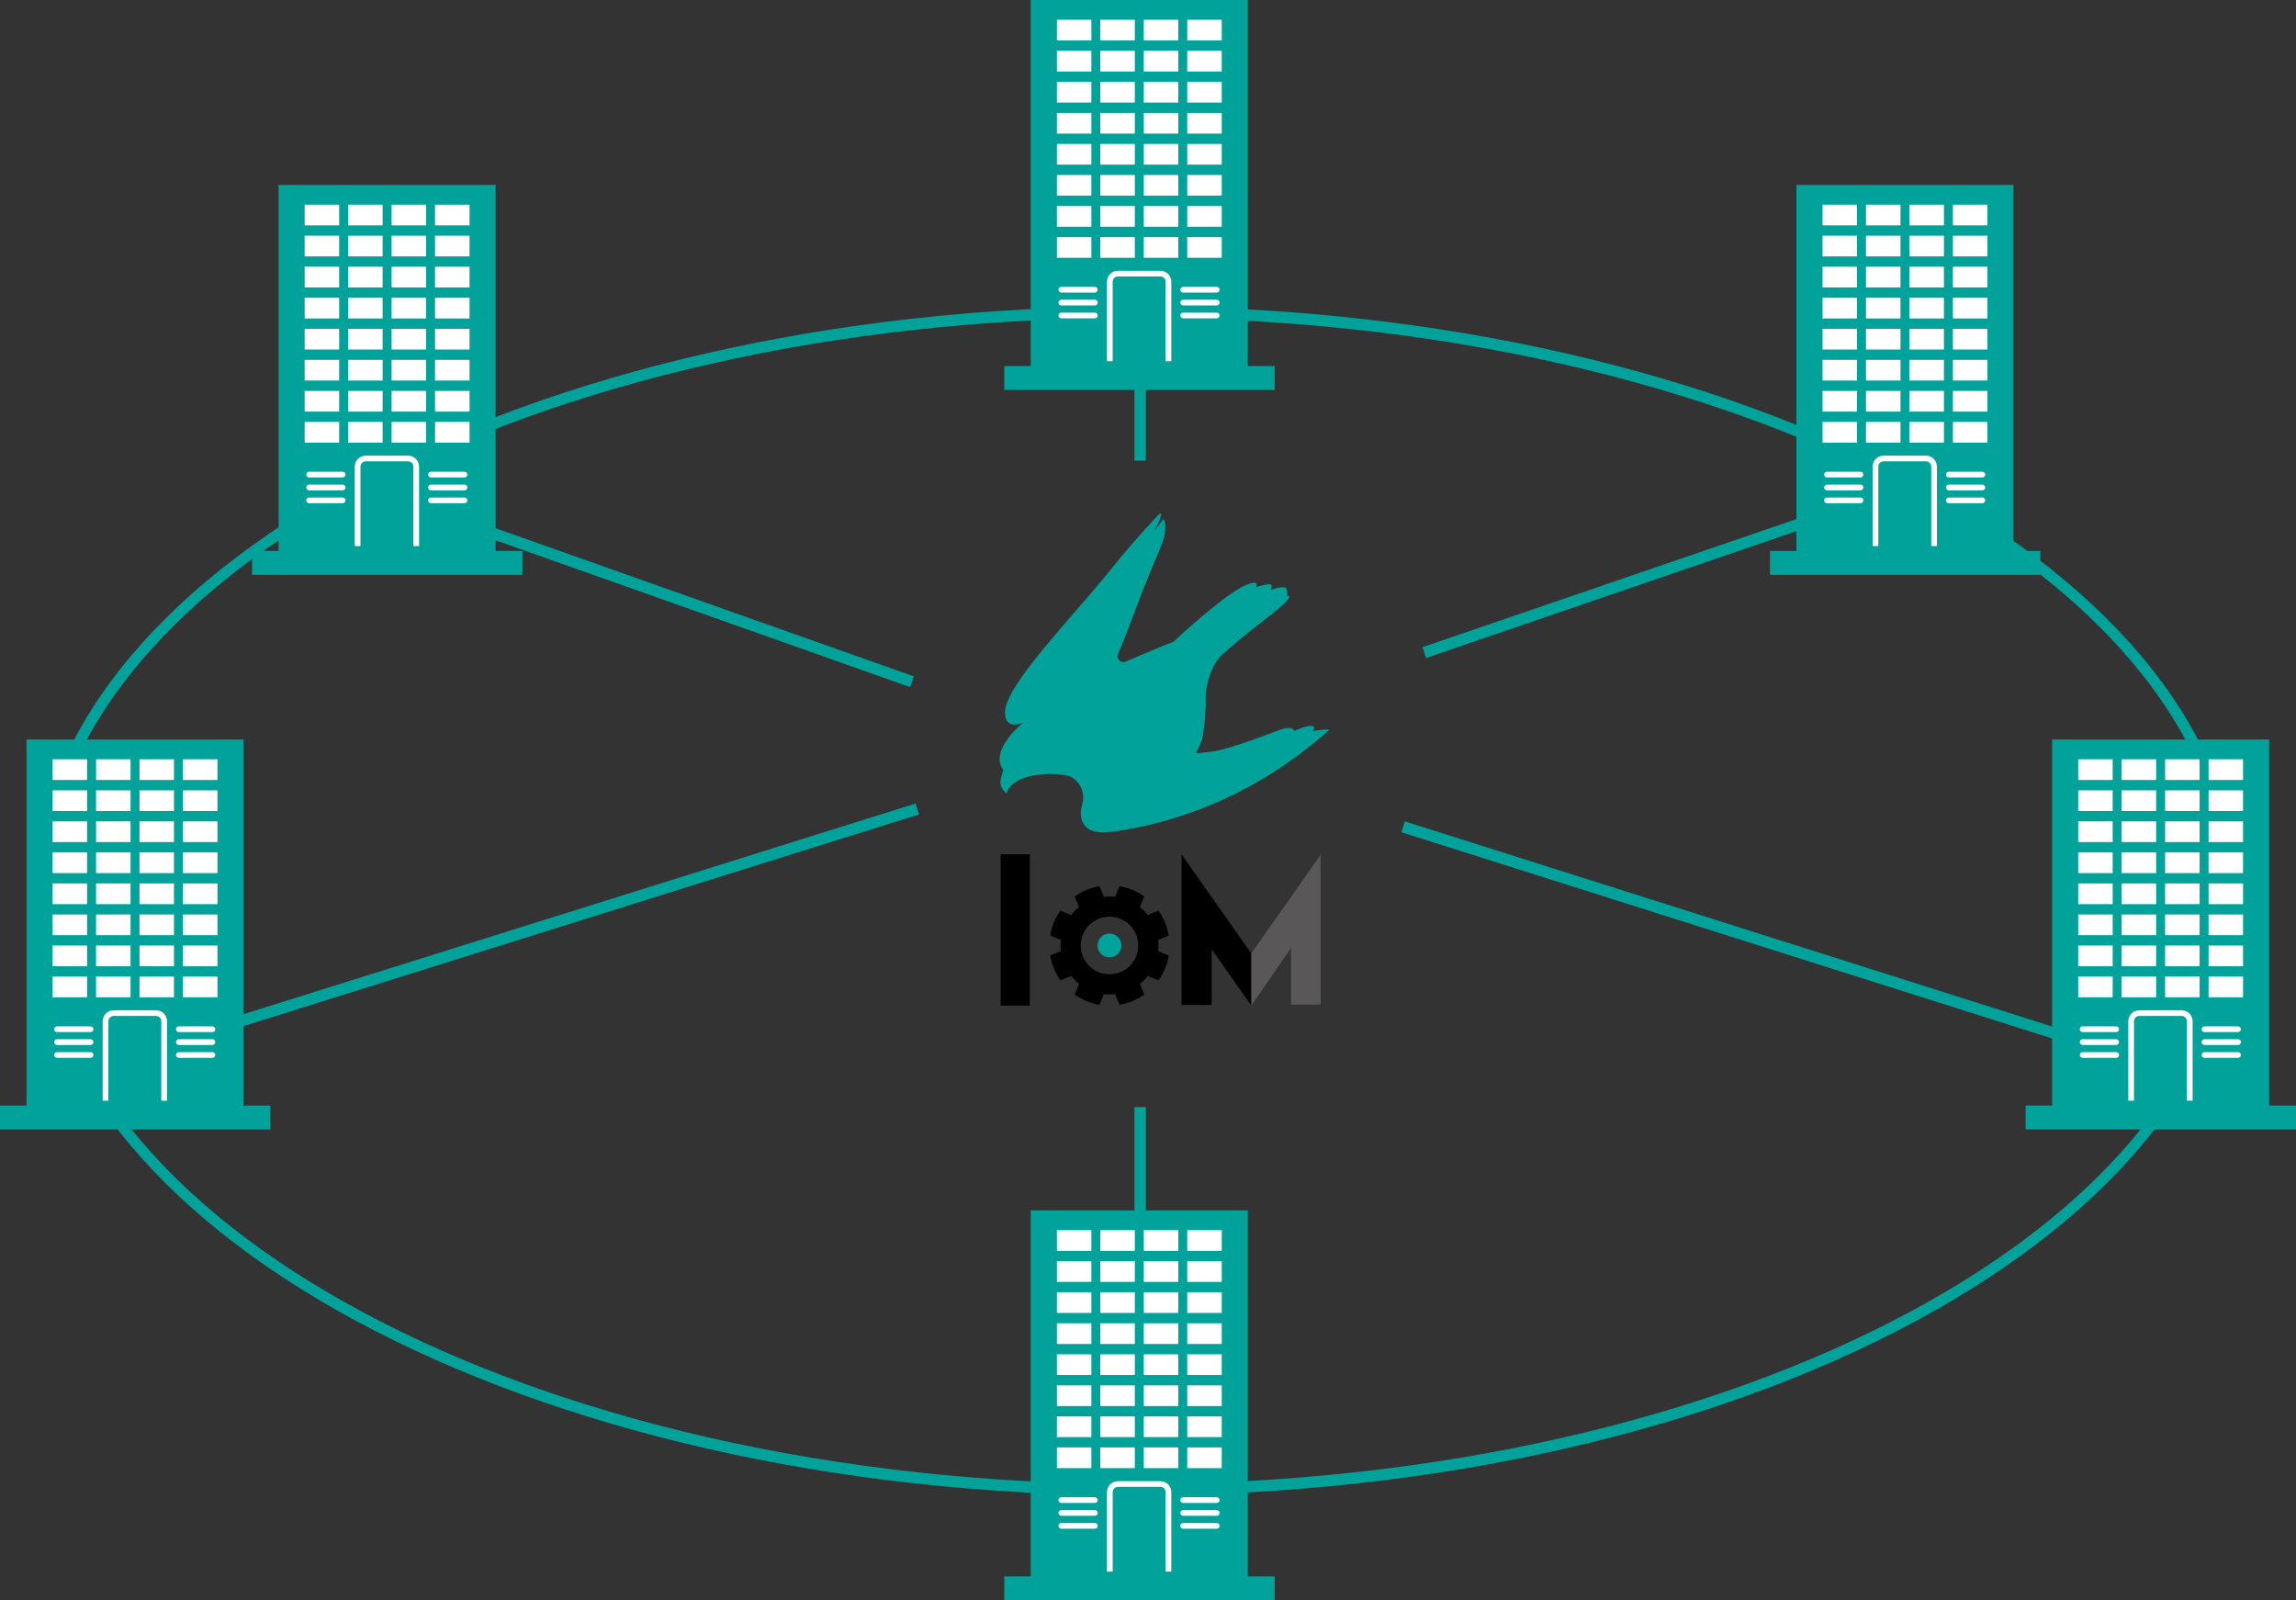 <?xml version="1.0" encoding="utf-8"?>
<!-- Generator: Adobe Illustrator 16.0.0, SVG Export Plug-In . SVG Version: 6.00 Build 0)  -->
<!DOCTYPE svg PUBLIC "-//W3C//DTD SVG 1.1//EN" "http://www.w3.org/Graphics/SVG/1.1/DTD/svg11.dtd">
<svg version="1.1" id="レイヤー_1" xmlns="http://www.w3.org/2000/svg" xmlns:xlink="http://www.w3.org/1999/xlink" x="0px"
	 y="0px" width="282.762px" height="197.072px" viewBox="0 0 282.762 197.072" enable-background="new 0 0 282.762 197.072"
	 xml:space="preserve">
<rect x="0" y="0" width="282.762" height="197.072" fill="#333333" stroke="none"/>
<g>
	<path fill="#00A29A" d="M139.915,184.152c-74.912,0-135.857-32.842-135.857-73.213c0-40.369,60.946-73.211,135.857-73.211
		c74.912,0,135.857,32.842,135.857,73.211C275.772,151.311,214.827,184.152,139.915,184.152z M139.915,39.133
		c-74.138,0-134.453,32.213-134.453,71.807c0,39.596,60.315,71.811,134.453,71.811c74.137,0,134.453-32.215,134.453-71.811
		C274.368,71.346,214.052,39.133,139.915,39.133z"/>
	<g>
		<rect x="126.945" fill="#00A29A" width="26.729" height="45.984"/>
		<rect x="123.682" y="45.076" fill="#00A29A" width="33.299" height="2.945"/>
		<g>
			<rect x="130.16" y="2.436" fill="#FFFFFF" width="4.246" height="2.547"/>
			<rect x="135.511" y="2.436" fill="#FFFFFF" width="4.248" height="2.547"/>
			<rect x="140.862" y="2.436" fill="#FFFFFF" width="4.248" height="2.547"/>
			<rect x="146.214" y="2.436" fill="#FFFFFF" width="4.248" height="2.547"/>
		</g>
		<g>
			<rect x="130.16" y="6.258" fill="#FFFFFF" width="4.246" height="2.549"/>
			<rect x="135.511" y="6.258" fill="#FFFFFF" width="4.248" height="2.549"/>
			<rect x="140.862" y="6.258" fill="#FFFFFF" width="4.248" height="2.549"/>
			<rect x="146.214" y="6.258" fill="#FFFFFF" width="4.248" height="2.549"/>
		</g>
		<g>
			<rect x="130.16" y="10.078" fill="#FFFFFF" width="4.246" height="2.551"/>
			<rect x="135.511" y="10.078" fill="#FFFFFF" width="4.248" height="2.551"/>
			<rect x="140.862" y="10.078" fill="#FFFFFF" width="4.248" height="2.551"/>
			<rect x="146.214" y="10.078" fill="#FFFFFF" width="4.248" height="2.551"/>
		</g>
		<g>
			<rect x="130.16" y="13.902" fill="#FFFFFF" width="4.246" height="2.549"/>
			<rect x="135.511" y="13.902" fill="#FFFFFF" width="4.248" height="2.549"/>
			<rect x="140.862" y="13.902" fill="#FFFFFF" width="4.248" height="2.549"/>
			<rect x="146.214" y="13.902" fill="#FFFFFF" width="4.248" height="2.549"/>
		</g>
		<g>
			<rect x="130.16" y="17.725" fill="#FFFFFF" width="4.246" height="2.549"/>
			<rect x="135.511" y="17.725" fill="#FFFFFF" width="4.248" height="2.549"/>
			<rect x="140.862" y="17.725" fill="#FFFFFF" width="4.248" height="2.549"/>
			<rect x="146.214" y="17.725" fill="#FFFFFF" width="4.248" height="2.549"/>
		</g>
		<g>
			<rect x="130.16" y="21.549" fill="#FFFFFF" width="4.246" height="2.545"/>
			<rect x="135.511" y="21.549" fill="#FFFFFF" width="4.248" height="2.545"/>
			<rect x="140.862" y="21.549" fill="#FFFFFF" width="4.248" height="2.545"/>
			<rect x="146.214" y="21.549" fill="#FFFFFF" width="4.248" height="2.545"/>
		</g>
		<g>
			<rect x="130.16" y="25.371" fill="#FFFFFF" width="4.246" height="2.547"/>
			<rect x="135.511" y="25.371" fill="#FFFFFF" width="4.248" height="2.547"/>
			<rect x="140.862" y="25.371" fill="#FFFFFF" width="4.248" height="2.547"/>
			<rect x="146.214" y="25.371" fill="#FFFFFF" width="4.248" height="2.547"/>
		</g>
		<g>
			<rect x="130.16" y="29.191" fill="#FFFFFF" width="4.246" height="2.551"/>
			<rect x="135.511" y="29.191" fill="#FFFFFF" width="4.248" height="2.551"/>
			<rect x="140.862" y="29.191" fill="#FFFFFF" width="4.248" height="2.551"/>
			<rect x="146.214" y="29.191" fill="#FFFFFF" width="4.248" height="2.551"/>
		</g>
		<path fill="#FFFFFF" d="M144.251,44.479h-0.702v-9.789c0-0.355-0.288-0.645-0.646-0.645h-5.229c-0.354,0-0.644,0.289-0.644,0.645
			v9.789h-0.701v-9.789c0-0.742,0.604-1.346,1.345-1.346h5.229c0.742,0,1.348,0.604,1.348,1.346V44.479z"/>
		<g>
			<path fill="#FFFFFF" d="M134.838,36.027h-4.134c-0.193,0-0.351-0.156-0.351-0.35s0.158-0.352,0.351-0.352h4.134
				c0.195,0,0.352,0.158,0.352,0.352S135.033,36.027,134.838,36.027z"/>
			<path fill="#FFFFFF" d="M134.838,37.615h-4.134c-0.193,0-0.351-0.158-0.351-0.354c0-0.193,0.158-0.352,0.351-0.352h4.134
				c0.195,0,0.352,0.158,0.352,0.352C135.19,37.457,135.033,37.615,134.838,37.615z"/>
			<path fill="#FFFFFF" d="M134.838,39.199h-4.134c-0.193,0-0.351-0.158-0.351-0.354c0-0.191,0.158-0.348,0.351-0.348h4.134
				c0.195,0,0.352,0.156,0.352,0.348C135.19,39.041,135.033,39.199,134.838,39.199z"/>
		</g>
		<g>
			<path fill="#FFFFFF" d="M149.846,36.027h-4.134c-0.193,0-0.352-0.156-0.352-0.35s0.158-0.352,0.352-0.352h4.134
				c0.194,0,0.352,0.158,0.352,0.352S150.04,36.027,149.846,36.027z"/>
			<path fill="#FFFFFF" d="M149.846,37.615h-4.134c-0.193,0-0.352-0.158-0.352-0.354c0-0.193,0.158-0.352,0.352-0.352h4.134
				c0.194,0,0.352,0.158,0.352,0.352C150.197,37.457,150.04,37.615,149.846,37.615z"/>
			<path fill="#FFFFFF" d="M149.846,39.199h-4.134c-0.193,0-0.352-0.158-0.352-0.354c0-0.191,0.158-0.348,0.352-0.348h4.134
				c0.194,0,0.352,0.156,0.352,0.348C150.197,39.041,150.04,39.199,149.846,39.199z"/>
		</g>
	</g>
	<g>
		<rect x="126.945" y="149.051" fill="#00A29A" width="26.729" height="45.982"/>
		<rect x="123.682" y="194.127" fill="#00A29A" width="33.299" height="2.945"/>
		<g>
			<rect x="130.16" y="151.484" fill="#FFFFFF" width="4.246" height="2.549"/>
			<rect x="135.511" y="151.484" fill="#FFFFFF" width="4.248" height="2.549"/>
			<rect x="140.862" y="151.484" fill="#FFFFFF" width="4.248" height="2.549"/>
			<rect x="146.214" y="151.484" fill="#FFFFFF" width="4.248" height="2.549"/>
		</g>
		<g>
			<rect x="130.16" y="155.309" fill="#FFFFFF" width="4.246" height="2.547"/>
			<rect x="135.511" y="155.309" fill="#FFFFFF" width="4.248" height="2.547"/>
			<rect x="140.862" y="155.309" fill="#FFFFFF" width="4.248" height="2.547"/>
			<rect x="146.214" y="155.309" fill="#FFFFFF" width="4.248" height="2.547"/>
		</g>
		<g>
			<rect x="130.16" y="159.129" fill="#FFFFFF" width="4.246" height="2.549"/>
			<rect x="135.511" y="159.129" fill="#FFFFFF" width="4.248" height="2.549"/>
			<rect x="140.862" y="159.129" fill="#FFFFFF" width="4.248" height="2.549"/>
			<rect x="146.214" y="159.129" fill="#FFFFFF" width="4.248" height="2.549"/>
		</g>
		<g>
			<rect x="130.16" y="162.953" fill="#FFFFFF" width="4.246" height="2.547"/>
			<rect x="135.511" y="162.953" fill="#FFFFFF" width="4.248" height="2.547"/>
			<rect x="140.862" y="162.953" fill="#FFFFFF" width="4.248" height="2.547"/>
			<rect x="146.214" y="162.953" fill="#FFFFFF" width="4.248" height="2.547"/>
		</g>
		<g>
			<rect x="130.16" y="166.775" fill="#FFFFFF" width="4.246" height="2.547"/>
			<rect x="135.511" y="166.775" fill="#FFFFFF" width="4.248" height="2.547"/>
			<rect x="140.862" y="166.775" fill="#FFFFFF" width="4.248" height="2.547"/>
			<rect x="146.214" y="166.775" fill="#FFFFFF" width="4.248" height="2.547"/>
		</g>
		<g>
			<rect x="130.16" y="170.6" fill="#FFFFFF" width="4.246" height="2.545"/>
			<rect x="135.511" y="170.6" fill="#FFFFFF" width="4.248" height="2.545"/>
			<rect x="140.862" y="170.6" fill="#FFFFFF" width="4.248" height="2.545"/>
			<rect x="146.214" y="170.6" fill="#FFFFFF" width="4.248" height="2.545"/>
		</g>
		<g>
			<rect x="130.16" y="174.422" fill="#FFFFFF" width="4.246" height="2.547"/>
			<rect x="135.511" y="174.422" fill="#FFFFFF" width="4.248" height="2.547"/>
			<rect x="140.862" y="174.422" fill="#FFFFFF" width="4.248" height="2.547"/>
			<rect x="146.214" y="174.422" fill="#FFFFFF" width="4.248" height="2.547"/>
		</g>
		<g>
			<rect x="130.16" y="178.242" fill="#FFFFFF" width="4.246" height="2.549"/>
			<rect x="135.511" y="178.242" fill="#FFFFFF" width="4.248" height="2.549"/>
			<rect x="140.862" y="178.242" fill="#FFFFFF" width="4.248" height="2.549"/>
			<rect x="146.214" y="178.242" fill="#FFFFFF" width="4.248" height="2.549"/>
		</g>
		<path fill="#FFFFFF" d="M144.251,193.529h-0.702v-9.789c0-0.355-0.288-0.645-0.646-0.645h-5.229c-0.354,0-0.644,0.289-0.644,0.645
			v9.789h-0.701v-9.789c0-0.744,0.604-1.346,1.345-1.346h5.229c0.742,0,1.348,0.602,1.348,1.346V193.529z"/>
		<g>
			<path fill="#FFFFFF" d="M134.838,185.078h-4.134c-0.193,0-0.351-0.156-0.351-0.352c0-0.193,0.158-0.35,0.351-0.35h4.134
				c0.195,0,0.352,0.156,0.352,0.35C135.19,184.922,135.033,185.078,134.838,185.078z"/>
			<path fill="#FFFFFF" d="M134.838,186.664h-4.134c-0.193,0-0.351-0.156-0.351-0.352c0-0.193,0.158-0.352,0.351-0.352h4.134
				c0.195,0,0.352,0.158,0.352,0.352C135.19,186.508,135.033,186.664,134.838,186.664z"/>
			<path fill="#FFFFFF" d="M134.838,188.248h-4.134c-0.193,0-0.351-0.156-0.351-0.352c0-0.193,0.158-0.348,0.351-0.348h4.134
				c0.195,0,0.352,0.154,0.352,0.348C135.19,188.092,135.033,188.248,134.838,188.248z"/>
		</g>
		<g>
			<path fill="#FFFFFF" d="M149.846,185.078h-4.134c-0.193,0-0.352-0.156-0.352-0.352c0-0.193,0.158-0.35,0.352-0.35h4.134
				c0.194,0,0.352,0.156,0.352,0.35C150.197,184.922,150.04,185.078,149.846,185.078z"/>
			<path fill="#FFFFFF" d="M149.846,186.664h-4.134c-0.193,0-0.352-0.156-0.352-0.352c0-0.193,0.158-0.352,0.352-0.352h4.134
				c0.194,0,0.352,0.158,0.352,0.352C150.197,186.508,150.04,186.664,149.846,186.664z"/>
			<path fill="#FFFFFF" d="M149.846,188.248h-4.134c-0.193,0-0.352-0.156-0.352-0.352c0-0.193,0.158-0.348,0.352-0.348h4.134
				c0.194,0,0.352,0.154,0.352,0.348C150.197,188.092,150.04,188.248,149.846,188.248z"/>
		</g>
	</g>
	<g>
		<rect x="221.237" y="22.768" fill="#00A29A" width="26.73" height="45.982"/>
		<rect x="217.976" y="67.844" fill="#00A29A" width="33.299" height="2.945"/>
		<g>
			<rect x="224.453" y="25.203" fill="#FFFFFF" width="4.246" height="2.547"/>
			<rect x="229.804" y="25.203" fill="#FFFFFF" width="4.248" height="2.547"/>
			<rect x="235.155" y="25.203" fill="#FFFFFF" width="4.248" height="2.547"/>
			<rect x="240.507" y="25.203" fill="#FFFFFF" width="4.248" height="2.547"/>
		</g>
		<g>
			<rect x="224.453" y="29.025" fill="#FFFFFF" width="4.246" height="2.547"/>
			<rect x="229.804" y="29.025" fill="#FFFFFF" width="4.248" height="2.547"/>
			<rect x="235.155" y="29.025" fill="#FFFFFF" width="4.248" height="2.547"/>
			<rect x="240.507" y="29.025" fill="#FFFFFF" width="4.248" height="2.547"/>
		</g>
		<g>
			<rect x="224.453" y="32.846" fill="#FFFFFF" width="4.246" height="2.551"/>
			<rect x="229.804" y="32.846" fill="#FFFFFF" width="4.248" height="2.551"/>
			<rect x="235.155" y="32.846" fill="#FFFFFF" width="4.248" height="2.551"/>
			<rect x="240.507" y="32.846" fill="#FFFFFF" width="4.248" height="2.551"/>
		</g>
		<g>
			<rect x="224.453" y="36.67" fill="#FFFFFF" width="4.246" height="2.549"/>
			<rect x="229.804" y="36.67" fill="#FFFFFF" width="4.248" height="2.549"/>
			<rect x="235.155" y="36.67" fill="#FFFFFF" width="4.248" height="2.549"/>
			<rect x="240.507" y="36.67" fill="#FFFFFF" width="4.248" height="2.549"/>
		</g>
		<g>
			<rect x="224.453" y="40.492" fill="#FFFFFF" width="4.246" height="2.549"/>
			<rect x="229.804" y="40.492" fill="#FFFFFF" width="4.248" height="2.549"/>
			<rect x="235.155" y="40.492" fill="#FFFFFF" width="4.248" height="2.549"/>
			<rect x="240.507" y="40.492" fill="#FFFFFF" width="4.248" height="2.549"/>
		</g>
		<g>
			<rect x="224.453" y="44.316" fill="#FFFFFF" width="4.246" height="2.545"/>
			<rect x="229.804" y="44.316" fill="#FFFFFF" width="4.248" height="2.545"/>
			<rect x="235.155" y="44.316" fill="#FFFFFF" width="4.248" height="2.545"/>
			<rect x="240.507" y="44.316" fill="#FFFFFF" width="4.248" height="2.545"/>
		</g>
		<g>
			<rect x="224.453" y="48.139" fill="#FFFFFF" width="4.246" height="2.547"/>
			<rect x="229.804" y="48.139" fill="#FFFFFF" width="4.248" height="2.547"/>
			<rect x="235.155" y="48.139" fill="#FFFFFF" width="4.248" height="2.547"/>
			<rect x="240.507" y="48.139" fill="#FFFFFF" width="4.248" height="2.547"/>
		</g>
		<g>
			<rect x="224.453" y="51.959" fill="#FFFFFF" width="4.246" height="2.551"/>
			<rect x="229.804" y="51.959" fill="#FFFFFF" width="4.248" height="2.551"/>
			<rect x="235.155" y="51.959" fill="#FFFFFF" width="4.248" height="2.551"/>
			<rect x="240.507" y="51.959" fill="#FFFFFF" width="4.248" height="2.551"/>
		</g>
		<path fill="#FFFFFF" d="M238.543,67.246h-0.702v-9.789c0-0.355-0.287-0.645-0.645-0.645h-5.229c-0.354,0-0.645,0.289-0.645,0.645
			v9.789h-0.7v-9.789c0-0.742,0.604-1.346,1.345-1.346h5.229c0.742,0,1.347,0.604,1.347,1.346V67.246z"/>
		<g>
			<path fill="#FFFFFF" d="M229.132,58.795h-4.135c-0.193,0-0.352-0.156-0.352-0.35s0.158-0.352,0.352-0.352h4.135
				c0.194,0,0.351,0.158,0.351,0.352S229.326,58.795,229.132,58.795z"/>
			<path fill="#FFFFFF" d="M229.132,60.383h-4.135c-0.193,0-0.352-0.158-0.352-0.354c0-0.193,0.158-0.352,0.352-0.352h4.135
				c0.194,0,0.351,0.158,0.351,0.352C229.482,60.225,229.326,60.383,229.132,60.383z"/>
			<path fill="#FFFFFF" d="M229.132,61.967h-4.135c-0.193,0-0.352-0.158-0.352-0.354c0-0.191,0.158-0.348,0.352-0.348h4.135
				c0.194,0,0.351,0.156,0.351,0.348C229.482,61.809,229.326,61.967,229.132,61.967z"/>
		</g>
		<g>
			<path fill="#FFFFFF" d="M244.139,58.795h-4.134c-0.193,0-0.352-0.156-0.352-0.35s0.158-0.352,0.352-0.352h4.134
				c0.194,0,0.351,0.158,0.351,0.352S244.333,58.795,244.139,58.795z"/>
			<path fill="#FFFFFF" d="M244.139,60.383h-4.134c-0.193,0-0.352-0.158-0.352-0.354c0-0.193,0.158-0.352,0.352-0.352h4.134
				c0.194,0,0.351,0.158,0.351,0.352C244.489,60.225,244.333,60.383,244.139,60.383z"/>
			<path fill="#FFFFFF" d="M244.139,61.967h-4.134c-0.193,0-0.352-0.158-0.352-0.354c0-0.191,0.158-0.348,0.352-0.348h4.134
				c0.194,0,0.351,0.156,0.351,0.348C244.489,61.809,244.333,61.967,244.139,61.967z"/>
		</g>
	</g>
	<g>
		<rect x="34.308" y="22.768" fill="#00A29A" width="26.73" height="45.982"/>
		<rect x="31.044" y="67.844" fill="#00A29A" width="33.299" height="2.945"/>
		<g>
			<rect x="37.522" y="25.203" fill="#FFFFFF" width="4.246" height="2.547"/>
			<rect x="42.874" y="25.203" fill="#FFFFFF" width="4.247" height="2.547"/>
			<rect x="48.225" y="25.203" fill="#FFFFFF" width="4.247" height="2.547"/>
			<rect x="53.577" y="25.203" fill="#FFFFFF" width="4.248" height="2.547"/>
		</g>
		<g>
			<rect x="37.522" y="29.025" fill="#FFFFFF" width="4.246" height="2.547"/>
			<rect x="42.874" y="29.025" fill="#FFFFFF" width="4.247" height="2.547"/>
			<rect x="48.225" y="29.025" fill="#FFFFFF" width="4.247" height="2.547"/>
			<rect x="53.577" y="29.025" fill="#FFFFFF" width="4.248" height="2.547"/>
		</g>
		<g>
			<rect x="37.522" y="32.846" fill="#FFFFFF" width="4.246" height="2.551"/>
			<rect x="42.874" y="32.846" fill="#FFFFFF" width="4.247" height="2.551"/>
			<rect x="48.225" y="32.846" fill="#FFFFFF" width="4.247" height="2.551"/>
			<rect x="53.577" y="32.846" fill="#FFFFFF" width="4.248" height="2.551"/>
		</g>
		<g>
			<rect x="37.522" y="36.67" fill="#FFFFFF" width="4.246" height="2.549"/>
			<rect x="42.874" y="36.67" fill="#FFFFFF" width="4.247" height="2.549"/>
			<rect x="48.225" y="36.67" fill="#FFFFFF" width="4.247" height="2.549"/>
			<rect x="53.577" y="36.67" fill="#FFFFFF" width="4.248" height="2.549"/>
		</g>
		<g>
			<rect x="37.522" y="40.492" fill="#FFFFFF" width="4.246" height="2.549"/>
			<rect x="42.874" y="40.492" fill="#FFFFFF" width="4.247" height="2.549"/>
			<rect x="48.225" y="40.492" fill="#FFFFFF" width="4.247" height="2.549"/>
			<rect x="53.577" y="40.492" fill="#FFFFFF" width="4.248" height="2.549"/>
		</g>
		<g>
			<rect x="37.522" y="44.316" fill="#FFFFFF" width="4.246" height="2.545"/>
			<rect x="42.874" y="44.316" fill="#FFFFFF" width="4.247" height="2.545"/>
			<rect x="48.225" y="44.316" fill="#FFFFFF" width="4.247" height="2.545"/>
			<rect x="53.577" y="44.316" fill="#FFFFFF" width="4.248" height="2.545"/>
		</g>
		<g>
			<rect x="37.522" y="48.139" fill="#FFFFFF" width="4.246" height="2.547"/>
			<rect x="42.874" y="48.139" fill="#FFFFFF" width="4.247" height="2.547"/>
			<rect x="48.225" y="48.139" fill="#FFFFFF" width="4.247" height="2.547"/>
			<rect x="53.577" y="48.139" fill="#FFFFFF" width="4.248" height="2.547"/>
		</g>
		<g>
			<rect x="37.522" y="51.959" fill="#FFFFFF" width="4.246" height="2.551"/>
			<rect x="42.874" y="51.959" fill="#FFFFFF" width="4.247" height="2.551"/>
			<rect x="48.225" y="51.959" fill="#FFFFFF" width="4.247" height="2.551"/>
			<rect x="53.577" y="51.959" fill="#FFFFFF" width="4.248" height="2.551"/>
		</g>
		<path fill="#FFFFFF" d="M51.613,67.246h-0.702v-9.789c0-0.355-0.289-0.645-0.645-0.645h-5.229c-0.354,0-0.645,0.289-0.645,0.645
			v9.789h-0.701v-9.789c0-0.742,0.604-1.346,1.346-1.346h5.229c0.743,0,1.347,0.604,1.347,1.346V67.246z"/>
		<g>
			<path fill="#FFFFFF" d="M42.201,58.795h-4.134c-0.193,0-0.351-0.156-0.351-0.35s0.158-0.352,0.351-0.352h4.134
				c0.195,0,0.352,0.158,0.352,0.352S42.396,58.795,42.201,58.795z"/>
			<path fill="#FFFFFF" d="M42.201,60.383h-4.134c-0.193,0-0.351-0.158-0.351-0.354c0-0.193,0.158-0.352,0.351-0.352h4.134
				c0.195,0,0.352,0.158,0.352,0.352C42.552,60.225,42.396,60.383,42.201,60.383z"/>
			<path fill="#FFFFFF" d="M42.201,61.967h-4.134c-0.193,0-0.351-0.158-0.351-0.354c0-0.191,0.158-0.348,0.351-0.348h4.134
				c0.195,0,0.352,0.156,0.352,0.348C42.552,61.809,42.396,61.967,42.201,61.967z"/>
		</g>
		<g>
			<path fill="#FFFFFF" d="M57.208,58.795h-4.133c-0.194,0-0.352-0.156-0.352-0.35s0.158-0.352,0.352-0.352h4.133
				c0.194,0,0.352,0.158,0.352,0.352S57.402,58.795,57.208,58.795z"/>
			<path fill="#FFFFFF" d="M57.208,60.383h-4.133c-0.194,0-0.352-0.158-0.352-0.354c0-0.193,0.158-0.352,0.352-0.352h4.133
				c0.194,0,0.352,0.158,0.352,0.352C57.56,60.225,57.402,60.383,57.208,60.383z"/>
			<path fill="#FFFFFF" d="M57.208,61.967h-4.133c-0.194,0-0.352-0.158-0.352-0.354c0-0.191,0.158-0.348,0.352-0.348h4.133
				c0.194,0,0.352,0.156,0.352,0.348C57.56,61.809,57.402,61.967,57.208,61.967z"/>
		</g>
	</g>
	<g>
		<rect x="3.263" y="91.066" fill="#00A29A" width="26.73" height="45.982"/>
		<rect y="136.143" fill="#00A29A" width="33.299" height="2.945"/>
		<g>
			<rect x="6.479" y="93.5" fill="#FFFFFF" width="4.246" height="2.549"/>
			<rect x="11.83" y="93.5" fill="#FFFFFF" width="4.247" height="2.549"/>
			<rect x="17.181" y="93.5" fill="#FFFFFF" width="4.247" height="2.549"/>
			<rect x="22.532" y="93.5" fill="#FFFFFF" width="4.248" height="2.549"/>
		</g>
		<g>
			<rect x="6.479" y="97.324" fill="#FFFFFF" width="4.246" height="2.547"/>
			<rect x="11.83" y="97.324" fill="#FFFFFF" width="4.247" height="2.547"/>
			<rect x="17.181" y="97.324" fill="#FFFFFF" width="4.247" height="2.547"/>
			<rect x="22.532" y="97.324" fill="#FFFFFF" width="4.248" height="2.547"/>
		</g>
		<g>
			<rect x="6.479" y="101.145" fill="#FFFFFF" width="4.246" height="2.549"/>
			<rect x="11.83" y="101.145" fill="#FFFFFF" width="4.247" height="2.549"/>
			<rect x="17.181" y="101.145" fill="#FFFFFF" width="4.247" height="2.549"/>
			<rect x="22.532" y="101.145" fill="#FFFFFF" width="4.248" height="2.549"/>
		</g>
		<g>
			<rect x="6.479" y="104.969" fill="#FFFFFF" width="4.246" height="2.547"/>
			<rect x="11.83" y="104.969" fill="#FFFFFF" width="4.247" height="2.547"/>
			<rect x="17.181" y="104.969" fill="#FFFFFF" width="4.247" height="2.547"/>
			<rect x="22.532" y="104.969" fill="#FFFFFF" width="4.248" height="2.547"/>
		</g>
		<g>
			<rect x="6.479" y="108.791" fill="#FFFFFF" width="4.246" height="2.547"/>
			<rect x="11.83" y="108.791" fill="#FFFFFF" width="4.247" height="2.547"/>
			<rect x="17.181" y="108.791" fill="#FFFFFF" width="4.247" height="2.547"/>
			<rect x="22.532" y="108.791" fill="#FFFFFF" width="4.248" height="2.547"/>
		</g>
		<g>
			<rect x="6.479" y="112.615" fill="#FFFFFF" width="4.246" height="2.545"/>
			<rect x="11.83" y="112.615" fill="#FFFFFF" width="4.247" height="2.545"/>
			<rect x="17.181" y="112.615" fill="#FFFFFF" width="4.247" height="2.545"/>
			<rect x="22.532" y="112.615" fill="#FFFFFF" width="4.248" height="2.545"/>
		</g>
		<g>
			<rect x="6.479" y="116.438" fill="#FFFFFF" width="4.246" height="2.547"/>
			<rect x="11.83" y="116.438" fill="#FFFFFF" width="4.247" height="2.547"/>
			<rect x="17.181" y="116.438" fill="#FFFFFF" width="4.247" height="2.547"/>
			<rect x="22.532" y="116.438" fill="#FFFFFF" width="4.248" height="2.547"/>
		</g>
		<g>
			<rect x="6.479" y="120.258" fill="#FFFFFF" width="4.246" height="2.549"/>
			<rect x="11.83" y="120.258" fill="#FFFFFF" width="4.247" height="2.549"/>
			<rect x="17.181" y="120.258" fill="#FFFFFF" width="4.247" height="2.549"/>
			<rect x="22.532" y="120.258" fill="#FFFFFF" width="4.248" height="2.549"/>
		</g>
		<path fill="#FFFFFF" d="M20.568,135.545h-0.702v-9.789c0-0.355-0.289-0.645-0.645-0.645h-5.229c-0.354,0-0.645,0.289-0.645,0.645
			v9.789h-0.701v-9.789c0-0.744,0.604-1.346,1.346-1.346h5.229c0.743,0,1.347,0.602,1.347,1.346V135.545z"/>
		<g>
			<path fill="#FFFFFF" d="M11.156,127.094H7.022c-0.193,0-0.351-0.158-0.351-0.352s0.158-0.35,0.351-0.35h4.134
				c0.195,0,0.352,0.156,0.352,0.35S11.351,127.094,11.156,127.094z"/>
			<path fill="#FFFFFF" d="M11.156,128.68H7.022c-0.193,0-0.351-0.156-0.351-0.352c0-0.193,0.158-0.352,0.351-0.352h4.134
				c0.195,0,0.352,0.158,0.352,0.352C11.508,128.523,11.351,128.68,11.156,128.68z"/>
			<path fill="#FFFFFF" d="M11.156,130.264H7.022c-0.193,0-0.351-0.156-0.351-0.352c0-0.193,0.158-0.348,0.351-0.348h4.134
				c0.195,0,0.352,0.154,0.352,0.348C11.508,130.107,11.351,130.264,11.156,130.264z"/>
		</g>
		<g>
			<path fill="#FFFFFF" d="M26.164,127.094H22.03c-0.194,0-0.352-0.158-0.352-0.352s0.158-0.35,0.352-0.35h4.133
				c0.194,0,0.352,0.156,0.352,0.35S26.358,127.094,26.164,127.094z"/>
			<path fill="#FFFFFF" d="M26.164,128.68H22.03c-0.194,0-0.352-0.156-0.352-0.352c0-0.193,0.158-0.352,0.352-0.352h4.133
				c0.194,0,0.352,0.158,0.352,0.352C26.515,128.523,26.358,128.68,26.164,128.68z"/>
			<path fill="#FFFFFF" d="M26.164,130.264H22.03c-0.194,0-0.352-0.156-0.352-0.352c0-0.193,0.158-0.348,0.352-0.348h4.133
				c0.194,0,0.352,0.154,0.352,0.348C26.515,130.107,26.358,130.264,26.164,130.264z"/>
		</g>
	</g>
	<g>
		<rect x="252.726" y="91.066" fill="#00A29A" width="26.73" height="45.982"/>
		<rect x="249.462" y="136.143" fill="#00A29A" width="33.3" height="2.945"/>
		<g>
			<rect x="255.94" y="93.5" fill="#FFFFFF" width="4.246" height="2.549"/>
			<rect x="261.292" y="93.5" fill="#FFFFFF" width="4.247" height="2.549"/>
			<rect x="266.643" y="93.5" fill="#FFFFFF" width="4.247" height="2.549"/>
			<rect x="271.995" y="93.5" fill="#FFFFFF" width="4.246" height="2.549"/>
		</g>
		<g>
			<rect x="255.94" y="97.324" fill="#FFFFFF" width="4.246" height="2.547"/>
			<rect x="261.292" y="97.324" fill="#FFFFFF" width="4.247" height="2.547"/>
			<rect x="266.643" y="97.324" fill="#FFFFFF" width="4.247" height="2.547"/>
			<rect x="271.995" y="97.324" fill="#FFFFFF" width="4.246" height="2.547"/>
		</g>
		<g>
			<rect x="255.94" y="101.145" fill="#FFFFFF" width="4.246" height="2.549"/>
			<rect x="261.292" y="101.145" fill="#FFFFFF" width="4.247" height="2.549"/>
			<rect x="266.643" y="101.145" fill="#FFFFFF" width="4.247" height="2.549"/>
			<rect x="271.995" y="101.145" fill="#FFFFFF" width="4.246" height="2.549"/>
		</g>
		<g>
			<rect x="255.94" y="104.969" fill="#FFFFFF" width="4.246" height="2.547"/>
			<rect x="261.292" y="104.969" fill="#FFFFFF" width="4.247" height="2.547"/>
			<rect x="266.643" y="104.969" fill="#FFFFFF" width="4.247" height="2.547"/>
			<rect x="271.995" y="104.969" fill="#FFFFFF" width="4.246" height="2.547"/>
		</g>
		<g>
			<rect x="255.94" y="108.791" fill="#FFFFFF" width="4.246" height="2.547"/>
			<rect x="261.292" y="108.791" fill="#FFFFFF" width="4.247" height="2.547"/>
			<rect x="266.643" y="108.791" fill="#FFFFFF" width="4.247" height="2.547"/>
			<rect x="271.995" y="108.791" fill="#FFFFFF" width="4.246" height="2.547"/>
		</g>
		<g>
			<rect x="255.94" y="112.615" fill="#FFFFFF" width="4.246" height="2.545"/>
			<rect x="261.292" y="112.615" fill="#FFFFFF" width="4.247" height="2.545"/>
			<rect x="266.643" y="112.615" fill="#FFFFFF" width="4.247" height="2.545"/>
			<rect x="271.995" y="112.615" fill="#FFFFFF" width="4.246" height="2.545"/>
		</g>
		<g>
			<rect x="255.94" y="116.438" fill="#FFFFFF" width="4.246" height="2.547"/>
			<rect x="261.292" y="116.438" fill="#FFFFFF" width="4.247" height="2.547"/>
			<rect x="266.643" y="116.438" fill="#FFFFFF" width="4.247" height="2.547"/>
			<rect x="271.995" y="116.438" fill="#FFFFFF" width="4.246" height="2.547"/>
		</g>
		<g>
			<rect x="255.94" y="120.258" fill="#FFFFFF" width="4.246" height="2.549"/>
			<rect x="261.292" y="120.258" fill="#FFFFFF" width="4.247" height="2.549"/>
			<rect x="266.643" y="120.258" fill="#FFFFFF" width="4.247" height="2.549"/>
			<rect x="271.995" y="120.258" fill="#FFFFFF" width="4.246" height="2.549"/>
		</g>
		<path fill="#FFFFFF" d="M270.03,135.545h-0.701v-9.789c0-0.355-0.289-0.645-0.645-0.645h-5.23c-0.354,0-0.645,0.289-0.645,0.645
			v9.789h-0.701v-9.789c0-0.744,0.604-1.346,1.346-1.346h5.23c0.742,0,1.346,0.602,1.346,1.346V135.545z"/>
		<g>
			<path fill="#FFFFFF" d="M260.618,127.094h-4.134c-0.192,0-0.351-0.158-0.351-0.352s0.158-0.35,0.351-0.35h4.134
				c0.195,0,0.352,0.156,0.352,0.35S260.813,127.094,260.618,127.094z"/>
			<path fill="#FFFFFF" d="M260.618,128.68h-4.134c-0.192,0-0.351-0.156-0.351-0.352c0-0.193,0.158-0.352,0.351-0.352h4.134
				c0.195,0,0.352,0.158,0.352,0.352C260.97,128.523,260.813,128.68,260.618,128.68z"/>
			<path fill="#FFFFFF" d="M260.618,130.264h-4.134c-0.192,0-0.351-0.156-0.351-0.352c0-0.193,0.158-0.348,0.351-0.348h4.134
				c0.195,0,0.352,0.154,0.352,0.348C260.97,130.107,260.813,130.264,260.618,130.264z"/>
		</g>
		<g>
			<path fill="#FFFFFF" d="M275.626,127.094h-4.134c-0.193,0-0.351-0.158-0.351-0.352s0.157-0.35,0.351-0.35h4.134
				c0.194,0,0.352,0.156,0.352,0.35S275.82,127.094,275.626,127.094z"/>
			<path fill="#FFFFFF" d="M275.626,128.68h-4.134c-0.193,0-0.351-0.156-0.351-0.352c0-0.193,0.157-0.352,0.351-0.352h4.134
				c0.194,0,0.352,0.158,0.352,0.352C275.978,128.523,275.82,128.68,275.626,128.68z"/>
			<path fill="#FFFFFF" d="M275.626,130.264h-4.134c-0.193,0-0.351-0.156-0.351-0.352c0-0.193,0.157-0.348,0.351-0.348h4.134
				c0.194,0,0.352,0.154,0.352,0.348C275.978,130.107,275.82,130.264,275.626,130.264z"/>
		</g>
	</g>
	
		<rect x="56.788" y="73.653" transform="matrix(0.943 0.334 -0.334 0.943 29.699 -24.221)" fill="#00A29A" width="57.159" height="1.403"/>
	
		<rect x="69.918" y="68.543" transform="matrix(0.299 0.954 -0.954 0.299 157.244 11.75)" fill="#00A29A" width="1.406" height="88.787"/>
	
		<rect x="198.309" y="47.178" transform="matrix(0.324 0.946 -0.946 0.324 202.988 -139.435)" fill="#00A29A" width="1.404" height="50.138"/>
	<rect x="139.713" y="136.33" fill="#00A29A" width="1.404" height="14.969"/>
	<rect x="139.713" y="45.527" fill="#00A29A" width="1.404" height="11.199"/>
	
		<rect x="170.874" y="113.899" transform="matrix(0.953 0.302 -0.302 0.953 44.56 -59.004)" fill="#00A29A" width="84.436" height="1.403"/>
	<g>
		<path fill="#00A29A" d="M144.532,79.016c3.237-3.029,7.011-6.111,8.648-6.859c2.078-0.953,1.508,0.133,1.508,0.133
			s1.18-0.371,1.683-0.346c0.451,0.021,0.132,0.711,0.132,0.711s1.417-0.559,1.845-0.252c0.28,0.205,0.167,0.971,0.167,0.971
			s1.396-0.316-2.139,2.459c-0.482,0.381-2.915,2.152-5.758,4.693c-1.361,1.219-2.164,3.701-2.131,5.527
			c0.033,1.787-0.186,3.676-0.414,4.85c-0.098,0.504-0.51,1.305-0.72,1.689c-0.05,0.092,0.026,0.197,0.128,0.18
			c0.363-0.059,1-0.139,1.697-0.213c2.162-0.24,7.803-2.447,8.027-2.537c2.074-0.826,2.178-0.029,2.178-0.029
			s1.111-0.432,1.375-0.496c1.703-0.408,0.92,0.523,0.92,0.523s2.313-0.385,1.932-0.047c-9.51,8.434-19.458,11.465-26.588,12.455
			c-4.334,0.605-4.062-2.312-3.774-3.246c0.611-1.98-0.723-3.402-1.736-3.648c-1.991-0.482-6.785-0.363-7.558,2.189
			c-1.222-1.141-0.644-1.793-0.399-2.93c-1.796-2.371,2.426-5.799,2.426-5.799s-2.284,1.059-2.205-1.348
			c0.109-3.338,8.018-11.316,13.047-17.553c3.127-3.879,5.929-6.795,5.929-6.795s0.865-0.541-0.675,2.17
			c0.894-1.135,1.21-1.551,1.21-1.551s0.354,0.242,0.176,1.766c-0.111,0.961-1.012,2.775-2.247,5.838
			c-1.232,3.051-2.377,6.367-3.521,8.994c-0.263,0.6,0.343,1.209,0.947,0.953C140.111,80.846,142.306,79.893,144.532,79.016"/>
		<path d="M140.928,110.391c-0.446-0.318-0.934-0.59-1.458-0.805c-0.527-0.219-1.063-0.371-1.602-0.461l-0.545,1.312
			c-0.462-0.051-0.923-0.051-1.376,0.002l-0.544-1.314c-1.1,0.189-2.148,0.625-3.059,1.27l0.543,1.312
			c-0.358,0.283-0.687,0.607-0.975,0.973l-1.315-0.545c-0.315,0.447-0.588,0.934-0.806,1.461c-0.218,0.525-0.371,1.062-0.46,1.6
			l1.315,0.545c-0.054,0.461-0.052,0.924,0.002,1.377l-1.314,0.547c0.187,1.1,0.622,2.146,1.268,3.059l1.313-0.543
			c0.284,0.355,0.608,0.684,0.974,0.975l-0.545,1.314c0.446,0.314,0.933,0.588,1.457,0.805c0.527,0.217,1.064,0.371,1.602,0.461
			l0.544-1.314c0.462,0.053,0.926,0.053,1.378-0.002l0.544,1.314c1.101-0.188,2.149-0.623,3.061-1.268l-0.545-1.314
			c0.357-0.283,0.687-0.605,0.977-0.971l1.313,0.545c0.316-0.447,0.589-0.934,0.806-1.461c0.219-0.525,0.371-1.061,0.462-1.6
			l-1.313-0.545c0.054-0.463,0.05-0.924-0.004-1.379l1.315-0.543c-0.189-1.1-0.623-2.148-1.269-3.061l-1.313,0.543
			c-0.283-0.355-0.609-0.684-0.972-0.975L140.928,110.391z M139.911,117.787c-0.749,1.807-2.827,2.666-4.632,1.918
			c-1.806-0.748-2.667-2.826-1.918-4.631c0.748-1.807,2.825-2.668,4.631-1.922C139.798,113.902,140.658,115.98,139.911,117.787"/>
		<path d="M154.11,123.838c-1.586-2.258-3.052-4.342-4.89-6.955v6.871h-3.71v-18.555c3.016,4.287,5.721,8.131,8.591,12.211
			L154.11,123.838z"/>
		<path fill="#595757" d="M154.101,117.41c2.85-4.057,5.547-7.891,8.543-12.15v18.447H159v-6.979
			c-1.889,2.75-3.308,4.812-4.89,7.109L154.101,117.41z"/>
		<rect x="123.235" y="105.199" width="3.591" height="18.639"/>
		<path fill="#00A29A" d="M138.106,116.43c0,0.812-0.659,1.471-1.471,1.471c-0.813,0-1.471-0.658-1.471-1.471
			c0-0.814,0.657-1.473,1.471-1.473C137.447,114.957,138.106,115.615,138.106,116.43"/>
	</g>
</g>
</svg>
